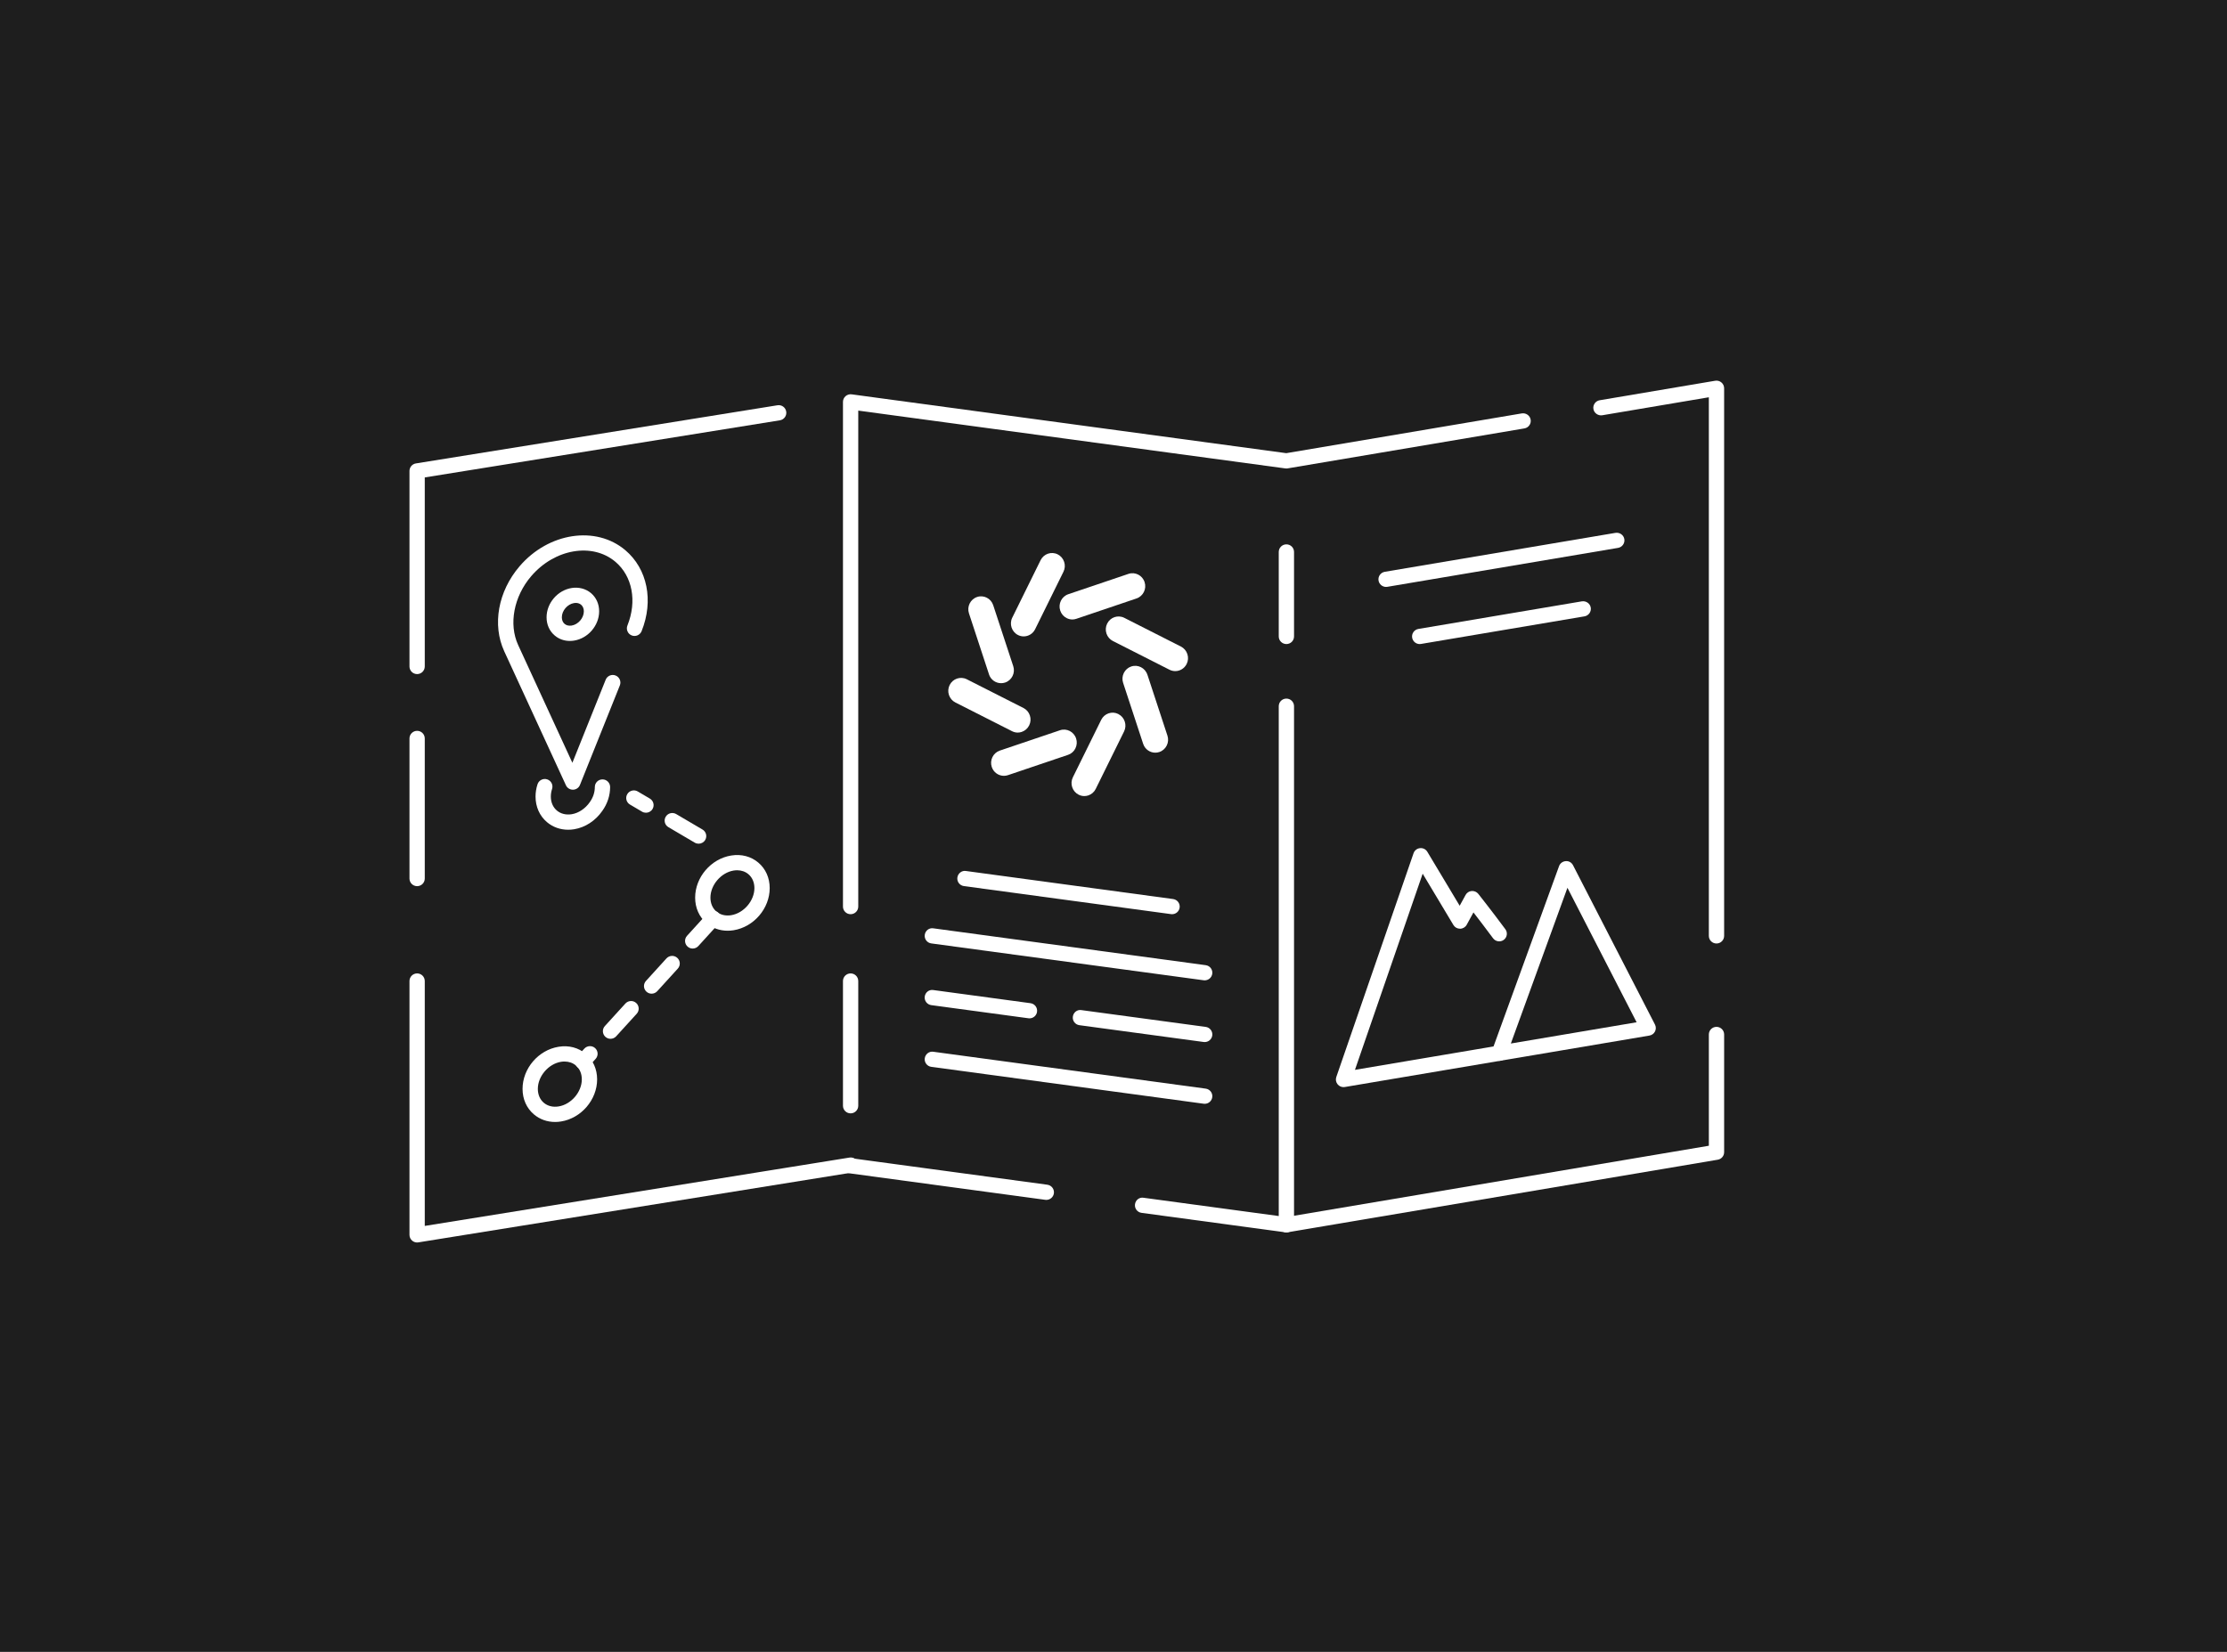 <svg xmlns="http://www.w3.org/2000/svg" fill="none" viewBox="0 0 310 230" height="230" width="310">
<rect fill="#1E1E1E" height="230" width="310"></rect>
<g clip-path="url(#clip0_1_1073)">
<path fill="white" d="M58.064 93.859C57.476 93.859 57 93.385 57 92.799V65.573C57 65.052 57.378 64.609 57.894 64.526L108.222 56.428C108.806 56.333 109.351 56.728 109.441 57.306C109.537 57.883 109.142 58.429 108.562 58.522L59.128 66.476V92.798C59.128 93.384 58.652 93.858 58.064 93.858V93.859Z"></path>
<path fill="white" d="M58.064 173C57.813 173 57.567 172.911 57.374 172.748C57.137 172.547 57 172.25 57 171.94V136.596C57 136.009 57.476 135.535 58.064 135.535C58.652 135.535 59.128 136.009 59.128 136.596V170.694L118.236 161.179C118.828 161.077 119.363 161.479 119.456 162.055C119.552 162.635 119.157 163.178 118.577 163.27L58.234 172.985C58.176 172.996 58.12 173 58.064 173Z"></path>
<path fill="white" d="M58.064 123.387C57.476 123.387 57 122.913 57 122.327V102.819C57 102.233 57.476 101.759 58.064 101.759C58.652 101.759 59.128 102.233 59.128 102.819V122.327C59.128 122.913 58.652 123.387 58.064 123.387Z"></path>
<path fill="white" d="M97.249 117.475C97.064 117.475 96.879 117.428 96.709 117.328L93.044 115.172C92.536 114.876 92.368 114.225 92.667 113.721C92.964 113.216 93.617 113.053 94.124 113.347L97.789 115.502C98.296 115.8 98.464 116.451 98.165 116.953C97.968 117.289 97.612 117.475 97.249 117.475ZM89.918 113.163C89.733 113.163 89.545 113.116 89.377 113.016L87.694 112.025C87.186 111.727 87.018 111.077 87.317 110.574C87.616 110.069 88.275 109.902 88.774 110.199L90.457 111.19C90.965 111.488 91.133 112.138 90.834 112.642C90.634 112.977 90.281 113.163 89.918 113.163Z"></path>
<path fill="white" d="M79.744 109.957C79.328 109.957 78.95 109.716 78.778 109.339L70.194 90.692C68.492 86.995 69.328 82.348 72.322 78.851C76.345 74.146 82.947 73.142 87.043 76.605C90.122 79.211 91.013 83.637 89.312 87.881C89.094 88.424 88.477 88.693 87.93 88.473C87.383 88.256 87.12 87.638 87.338 87.094C88.693 83.712 88.035 80.229 85.665 78.222C82.46 75.513 77.203 76.414 73.94 80.23C71.52 83.056 70.79 86.905 72.126 89.808L79.676 106.208L84.31 94.646C84.528 94.102 85.145 93.835 85.692 94.055C86.236 94.272 86.502 94.889 86.284 95.433L80.731 109.291C80.576 109.685 80.197 109.947 79.772 109.959H79.745L79.744 109.957Z"></path>
<path fill="white" d="M79.322 89.243C78.534 89.243 77.8 88.982 77.215 88.484C76.484 87.864 76.083 86.965 76.083 85.952C76.083 83.98 77.616 82.188 79.572 81.873C80.563 81.715 81.546 81.971 82.269 82.584C83.001 83.204 83.401 84.103 83.401 85.116C83.401 87.087 81.868 88.88 79.912 89.195C79.712 89.227 79.515 89.243 79.322 89.243ZM80.153 83.948C80.074 83.948 79.993 83.954 79.911 83.968C78.989 84.117 78.209 85.025 78.209 85.953C78.209 86.334 78.346 86.66 78.593 86.87C78.84 87.081 79.195 87.161 79.57 87.102C80.492 86.954 81.272 86.045 81.272 85.117C81.272 84.736 81.135 84.41 80.888 84.201C80.692 84.035 80.437 83.949 80.153 83.949V83.948Z"></path>
<path fill="white" d="M81.118 148.89C80.862 148.89 80.607 148.799 80.403 148.614C79.969 148.221 79.936 147.552 80.33 147.117L81.338 146.009C81.735 145.576 82.408 145.544 82.84 145.936C83.274 146.33 83.307 146.999 82.913 147.434L81.905 148.542C81.695 148.772 81.406 148.89 81.118 148.89ZM84.985 144.639C84.73 144.639 84.473 144.548 84.27 144.364C83.836 143.97 83.803 143.299 84.198 142.866L87.057 139.726C87.454 139.294 88.127 139.262 88.559 139.654C88.993 140.048 89.026 140.719 88.631 141.152L85.772 144.292C85.563 144.522 85.273 144.639 84.985 144.639ZM90.704 138.357C90.449 138.357 90.192 138.266 89.989 138.081C89.555 137.688 89.522 137.017 89.917 136.584L92.775 133.442C93.172 133.011 93.846 132.977 94.278 133.37C94.712 133.763 94.745 134.434 94.35 134.867L91.491 138.009C91.282 138.239 90.992 138.357 90.704 138.357ZM96.423 132.073C96.167 132.073 95.911 131.982 95.708 131.797C95.274 131.404 95.241 130.732 95.635 130.3L98.494 127.157C98.891 126.725 99.564 126.693 99.996 127.085C100.431 127.479 100.464 128.15 100.069 128.583L97.21 131.725C97 131.955 96.711 132.073 96.423 132.073Z"></path>
<path fill="white" d="M101.291 129.592C100.184 129.592 99.159 129.227 98.342 128.534C97.326 127.671 96.765 126.409 96.765 124.983C96.765 122.15 98.968 119.573 101.782 119.12C103.199 118.89 104.544 119.242 105.564 120.111C106.582 120.975 107.143 122.234 107.143 123.657C107.143 126.49 104.939 129.067 102.122 129.524C101.841 129.57 101.564 129.592 101.291 129.592ZM102.606 121.173C102.449 121.173 102.286 121.188 102.122 121.212C100.372 121.497 98.893 123.223 98.893 124.985C98.893 125.778 99.188 126.465 99.722 126.919C100.258 127.377 100.993 127.559 101.784 127.43C103.534 127.146 105.015 125.417 105.015 123.656C105.015 122.865 104.72 122.178 104.184 121.726C103.759 121.363 103.21 121.172 102.607 121.172L102.606 121.173Z"></path>
<path fill="white" d="M79.09 115.53C77.982 115.53 76.953 115.163 76.133 114.468C75.111 113.599 74.548 112.334 74.548 110.908C74.548 110.335 74.641 109.759 74.824 109.197C75.005 108.641 75.61 108.334 76.165 108.515C76.724 108.697 77.029 109.294 76.848 109.851C76.734 110.202 76.676 110.558 76.676 110.908C76.676 111.703 76.972 112.394 77.513 112.854C78.056 113.313 78.787 113.495 79.585 113.369C80.544 113.213 81.488 112.581 82.105 111.679C82.565 111.036 82.801 110.316 82.801 109.581C82.801 108.995 83.276 108.521 83.865 108.521C84.453 108.521 84.929 108.995 84.929 109.581C84.929 110.759 84.556 111.903 83.85 112.893C82.908 114.267 81.473 115.21 79.924 115.462C79.641 115.508 79.363 115.531 79.089 115.531L79.09 115.53Z"></path>
<path fill="white" d="M77.267 156.219C76.16 156.219 75.133 155.854 74.315 155.158C73.299 154.294 72.74 153.037 72.74 151.614C72.74 148.776 74.945 146.199 77.761 145.749C79.18 145.514 80.523 145.873 81.543 146.741C82.559 147.605 83.12 148.864 83.12 150.288C83.12 153.123 80.915 155.699 78.101 156.151C77.818 156.197 77.541 156.22 77.268 156.22L77.267 156.219ZM78.582 147.803C78.425 147.803 78.262 147.816 78.098 147.842C76.347 148.124 74.867 149.852 74.867 151.614C74.867 152.405 75.162 153.09 75.694 153.544C76.234 154.002 76.967 154.188 77.761 154.056C79.511 153.773 80.99 152.048 80.99 150.286C80.99 149.494 80.695 148.808 80.159 148.353C79.734 147.991 79.184 147.803 78.582 147.803Z"></path>
<path fill="white" d="M118.406 155.022C117.818 155.022 117.342 154.548 117.342 153.961V136.596C117.342 136.009 117.818 135.535 118.406 135.535C118.994 135.535 119.47 136.009 119.47 136.596V153.961C119.47 154.548 118.994 155.022 118.406 155.022Z"></path>
<path fill="white" d="M179.067 89.677C178.479 89.677 178.003 89.203 178.003 88.616V76.855C178.003 76.268 178.479 75.794 179.067 75.794C179.656 75.794 180.131 76.268 180.131 76.855V88.616C180.131 89.203 179.656 89.677 179.067 89.677Z"></path>
<path fill="white" d="M179.067 171.594C179.02 171.594 178.972 171.59 178.924 171.583L158.902 168.874C158.32 168.795 157.913 168.261 157.992 167.681C158.07 167.098 158.591 166.668 159.188 166.773L178.003 169.318V98.33C178.003 97.744 178.479 97.27 179.067 97.27C179.656 97.27 180.131 97.744 180.131 98.33V170.533C180.131 170.84 179.998 171.129 179.767 171.333C179.572 171.503 179.323 171.594 179.067 171.594Z"></path>
<path fill="white" d="M145.651 167.07C145.603 167.07 145.553 167.068 145.505 167.059L118.261 163.372C117.679 163.293 117.272 162.759 117.352 162.179C117.43 161.597 117.979 161.168 118.549 161.272L145.791 164.958C146.373 165.037 146.781 165.571 146.702 166.151C146.63 166.684 146.174 167.069 145.651 167.069V167.07Z"></path>
<path fill="white" d="M163.156 127.291C163.108 127.291 163.058 127.289 163.01 127.28L134.177 123.376C133.595 123.297 133.188 122.763 133.267 122.183C133.346 121.601 133.893 121.174 134.464 121.275L163.297 125.18C163.879 125.258 164.287 125.793 164.207 126.373C164.135 126.905 163.679 127.29 163.156 127.29V127.291Z"></path>
<path fill="white" d="M167.697 136.5C167.649 136.5 167.601 136.498 167.551 136.49L129.637 131.359C129.055 131.281 128.648 130.746 128.727 130.166C128.806 129.586 129.322 129.162 129.924 129.258L167.838 134.389C168.42 134.467 168.828 135.002 168.748 135.582C168.676 136.114 168.22 136.499 167.697 136.499V136.5Z"></path>
<path fill="white" d="M143.307 141.792C143.259 141.792 143.211 141.79 143.161 141.781L129.635 139.952C129.053 139.874 128.646 139.339 128.724 138.759C128.801 138.179 129.321 137.755 129.921 137.852L143.447 139.682C144.029 139.76 144.437 140.295 144.357 140.875C144.287 141.407 143.829 141.792 143.306 141.792H143.307Z"></path>
<path fill="white" d="M167.697 145.093C167.649 145.093 167.601 145.091 167.551 145.083L150.251 142.744C149.669 142.666 149.262 142.131 149.342 141.551C149.418 140.969 149.944 140.541 150.539 140.645L167.838 142.983C168.42 143.062 168.828 143.596 168.748 144.176C168.678 144.708 168.22 145.093 167.697 145.093Z"></path>
<path fill="white" d="M167.697 153.69C167.649 153.69 167.599 153.688 167.551 153.679L129.637 148.544C129.055 148.466 128.648 147.931 128.727 147.351C128.806 146.771 129.347 146.347 129.924 146.444L167.838 151.579C168.42 151.658 168.828 152.192 168.748 152.772C168.676 153.305 168.22 153.69 167.697 153.69Z"></path>
<path fill="white" d="M179.066 171.594C178.557 171.594 178.107 171.227 178.019 170.709C177.922 170.134 178.312 169.584 178.892 169.488L237.873 159.531V144.036C237.873 143.45 238.349 142.976 238.937 142.976C239.525 142.976 240.001 143.45 240.001 144.036V160.428C240.001 160.945 239.627 161.387 239.114 161.474L179.245 171.579C179.187 171.59 179.127 171.594 179.066 171.594Z"></path>
<path fill="white" d="M118.406 127.291C117.818 127.291 117.342 126.817 117.342 126.231V55.957C117.342 55.65 117.475 55.358 117.706 55.158C117.937 54.957 118.251 54.864 118.55 54.906L179.051 63.098L211.84 57.56C212.416 57.471 212.969 57.851 213.068 58.429C213.166 59.007 212.776 59.554 212.198 59.651L179.246 65.216C179.138 65.233 179.032 65.235 178.924 65.221L119.47 57.171V126.231C119.47 126.817 118.994 127.291 118.406 127.291Z"></path>
<path fill="white" d="M238.936 131.37C238.348 131.37 237.872 130.896 237.872 130.309V55.315L223.033 57.821C222.47 57.91 221.904 57.531 221.805 56.952C221.707 56.374 222.098 55.827 222.676 55.73L238.757 53.014C239.075 52.964 239.385 53.049 239.622 53.25C239.863 53.451 240 53.749 240 54.06V130.309C240 130.896 239.524 131.37 238.936 131.37Z"></path>
<path fill="white" d="M208.69 147.707C208.378 147.707 208.077 147.571 207.873 147.327C207.63 147.037 207.561 146.641 207.69 146.286L217.021 120.6C217.164 120.203 217.529 119.929 217.954 119.903C218.386 119.861 218.775 120.101 218.968 120.476L230.374 142.657C230.528 142.96 230.53 143.316 230.379 143.616C230.227 143.918 229.938 144.132 229.605 144.188L208.869 147.693C208.808 147.703 208.748 147.707 208.69 147.707ZM218.189 123.612L210.311 145.296L227.819 142.338L218.189 123.612Z"></path>
<path fill="white" d="M187.02 151.367C186.711 151.367 186.414 151.233 186.21 150.993C185.966 150.709 185.892 150.315 186.014 149.961L196.767 118.803C196.902 118.414 197.251 118.136 197.663 118.095C198.093 118.049 198.474 118.254 198.688 118.605L203.189 126.115L204.012 124.609C204.184 124.296 204.5 124.089 204.858 124.06C205.204 124.035 205.562 124.18 205.782 124.46C205.782 124.46 207.657 126.829 209.548 129.383C209.897 129.853 209.797 130.518 209.323 130.866C208.856 131.21 208.185 131.114 207.836 130.642C206.824 129.275 205.815 127.962 205.106 127.044L204.168 128.761C203.985 129.095 203.636 129.306 203.254 129.314C202.849 129.312 202.515 129.124 202.319 128.799L198.037 121.651L188.611 148.963L208.51 145.601C209.079 145.506 209.638 145.893 209.738 146.469C209.836 147.047 209.445 147.595 208.868 147.693L187.2 151.352C187.14 151.363 187.08 151.367 187.022 151.367H187.02Z"></path>
<path fill="white" d="M192.941 81.721C192.432 81.721 191.984 81.355 191.894 80.838C191.797 80.26 192.187 79.714 192.765 79.615L224.88 74.193C225.454 74.105 226.009 74.482 226.108 75.061C226.206 75.639 225.815 76.186 225.238 76.284L193.121 81.706C193.061 81.716 193.001 81.721 192.94 81.721H192.941Z"></path>
<path fill="white" d="M197.621 89.677C197.111 89.677 196.663 89.311 196.574 88.793C196.476 88.216 196.866 87.668 197.444 87.571L220.205 83.728C220.781 83.645 221.333 84.017 221.433 84.596C221.531 85.174 221.14 85.721 220.563 85.819L197.801 89.662C197.741 89.671 197.681 89.677 197.621 89.677Z"></path>
<path fill="white" d="M147.585 85.017C147.736 85.473 148.054 85.846 148.478 86.061C148.73 86.189 148.997 86.255 149.27 86.255C149.461 86.255 149.648 86.225 149.834 86.158L158.201 83.329C159.134 83.012 159.638 81.989 159.326 81.047C159.018 80.101 158.004 79.59 157.076 79.907L148.71 82.736C147.777 83.053 147.272 84.076 147.585 85.017Z"></path>
<path fill="white" d="M149.698 104.197C149.91 103.767 149.945 103.276 149.794 102.821C149.481 101.874 148.473 101.363 147.545 101.68L139.178 104.509C138.729 104.662 138.361 104.985 138.149 105.414C137.938 105.844 137.902 106.335 138.054 106.791C138.301 107.543 138.997 108.024 139.743 108.024C139.93 108.024 140.116 107.993 140.308 107.931L148.674 105.102C149.128 104.949 149.491 104.627 149.703 104.197H149.698Z"></path>
<path fill="white" d="M141.705 88.419C141.957 88.547 142.229 88.609 142.497 88.609C143.147 88.609 143.778 88.246 144.09 87.611L148.034 79.61C148.246 79.18 148.281 78.689 148.13 78.234C147.979 77.778 147.661 77.405 147.237 77.19C146.36 76.745 145.291 77.108 144.852 77.999L140.908 86C140.469 86.89 140.827 87.974 141.705 88.419Z"></path>
<path fill="white" d="M155.674 99.419C155.251 99.204 154.767 99.168 154.318 99.321C153.869 99.475 153.501 99.797 153.289 100.227L149.345 108.228C149.133 108.658 149.098 109.149 149.249 109.604C149.401 110.06 149.718 110.433 150.142 110.648C150.394 110.776 150.661 110.842 150.934 110.842C151.125 110.842 151.312 110.812 151.499 110.75C151.947 110.597 152.316 110.275 152.527 109.845L156.471 101.844C156.683 101.414 156.718 100.923 156.567 100.467C156.416 100.012 156.103 99.639 155.674 99.424V99.419Z"></path>
<path fill="white" d="M137.665 93.894C137.912 94.651 138.608 95.126 139.355 95.126C139.541 95.126 139.733 95.096 139.92 95.034C140.853 94.717 141.357 93.694 141.044 92.753L138.255 84.265C137.943 83.319 136.934 82.807 136.006 83.125C135.073 83.442 134.569 84.465 134.882 85.406L137.67 93.894H137.665Z"></path>
<path fill="white" d="M159.714 93.939C159.401 92.993 158.393 92.487 157.465 92.799C157.016 92.952 156.648 93.275 156.436 93.704C156.224 94.134 156.189 94.625 156.34 95.08L159.129 103.568C159.376 104.325 160.072 104.801 160.818 104.801C161.005 104.801 161.191 104.77 161.383 104.708C162.316 104.391 162.82 103.368 162.508 102.427L159.719 93.939H159.714Z"></path>
<path fill="white" d="M141.67 102.002C141.861 102.002 142.048 101.971 142.234 101.905C142.683 101.751 143.051 101.429 143.263 100.999C143.475 100.57 143.51 100.079 143.359 99.623C143.208 99.168 142.895 98.794 142.466 98.58L134.579 94.579C133.701 94.134 132.627 94.497 132.189 95.387C131.977 95.817 131.941 96.308 132.093 96.763C132.244 97.219 132.562 97.592 132.985 97.807L140.873 101.808C141.125 101.936 141.392 102.002 141.665 102.002H141.67Z"></path>
<path fill="white" d="M165.281 91.07C165.13 90.614 164.812 90.241 164.389 90.026L156.501 86.025C155.624 85.58 154.55 85.943 154.116 86.834C153.904 87.263 153.869 87.754 154.02 88.21C154.171 88.665 154.489 89.038 154.913 89.253L162.8 93.254C163.052 93.382 163.325 93.443 163.592 93.443C164.243 93.443 164.873 93.08 165.186 92.446C165.397 92.016 165.433 91.525 165.281 91.07Z"></path>
</g>
<defs>
<clipPath id="clip0_1_1073">
<rect transform="translate(57 53)" fill="white" height="120" width="183"></rect>
</clipPath>
</defs>
</svg>
